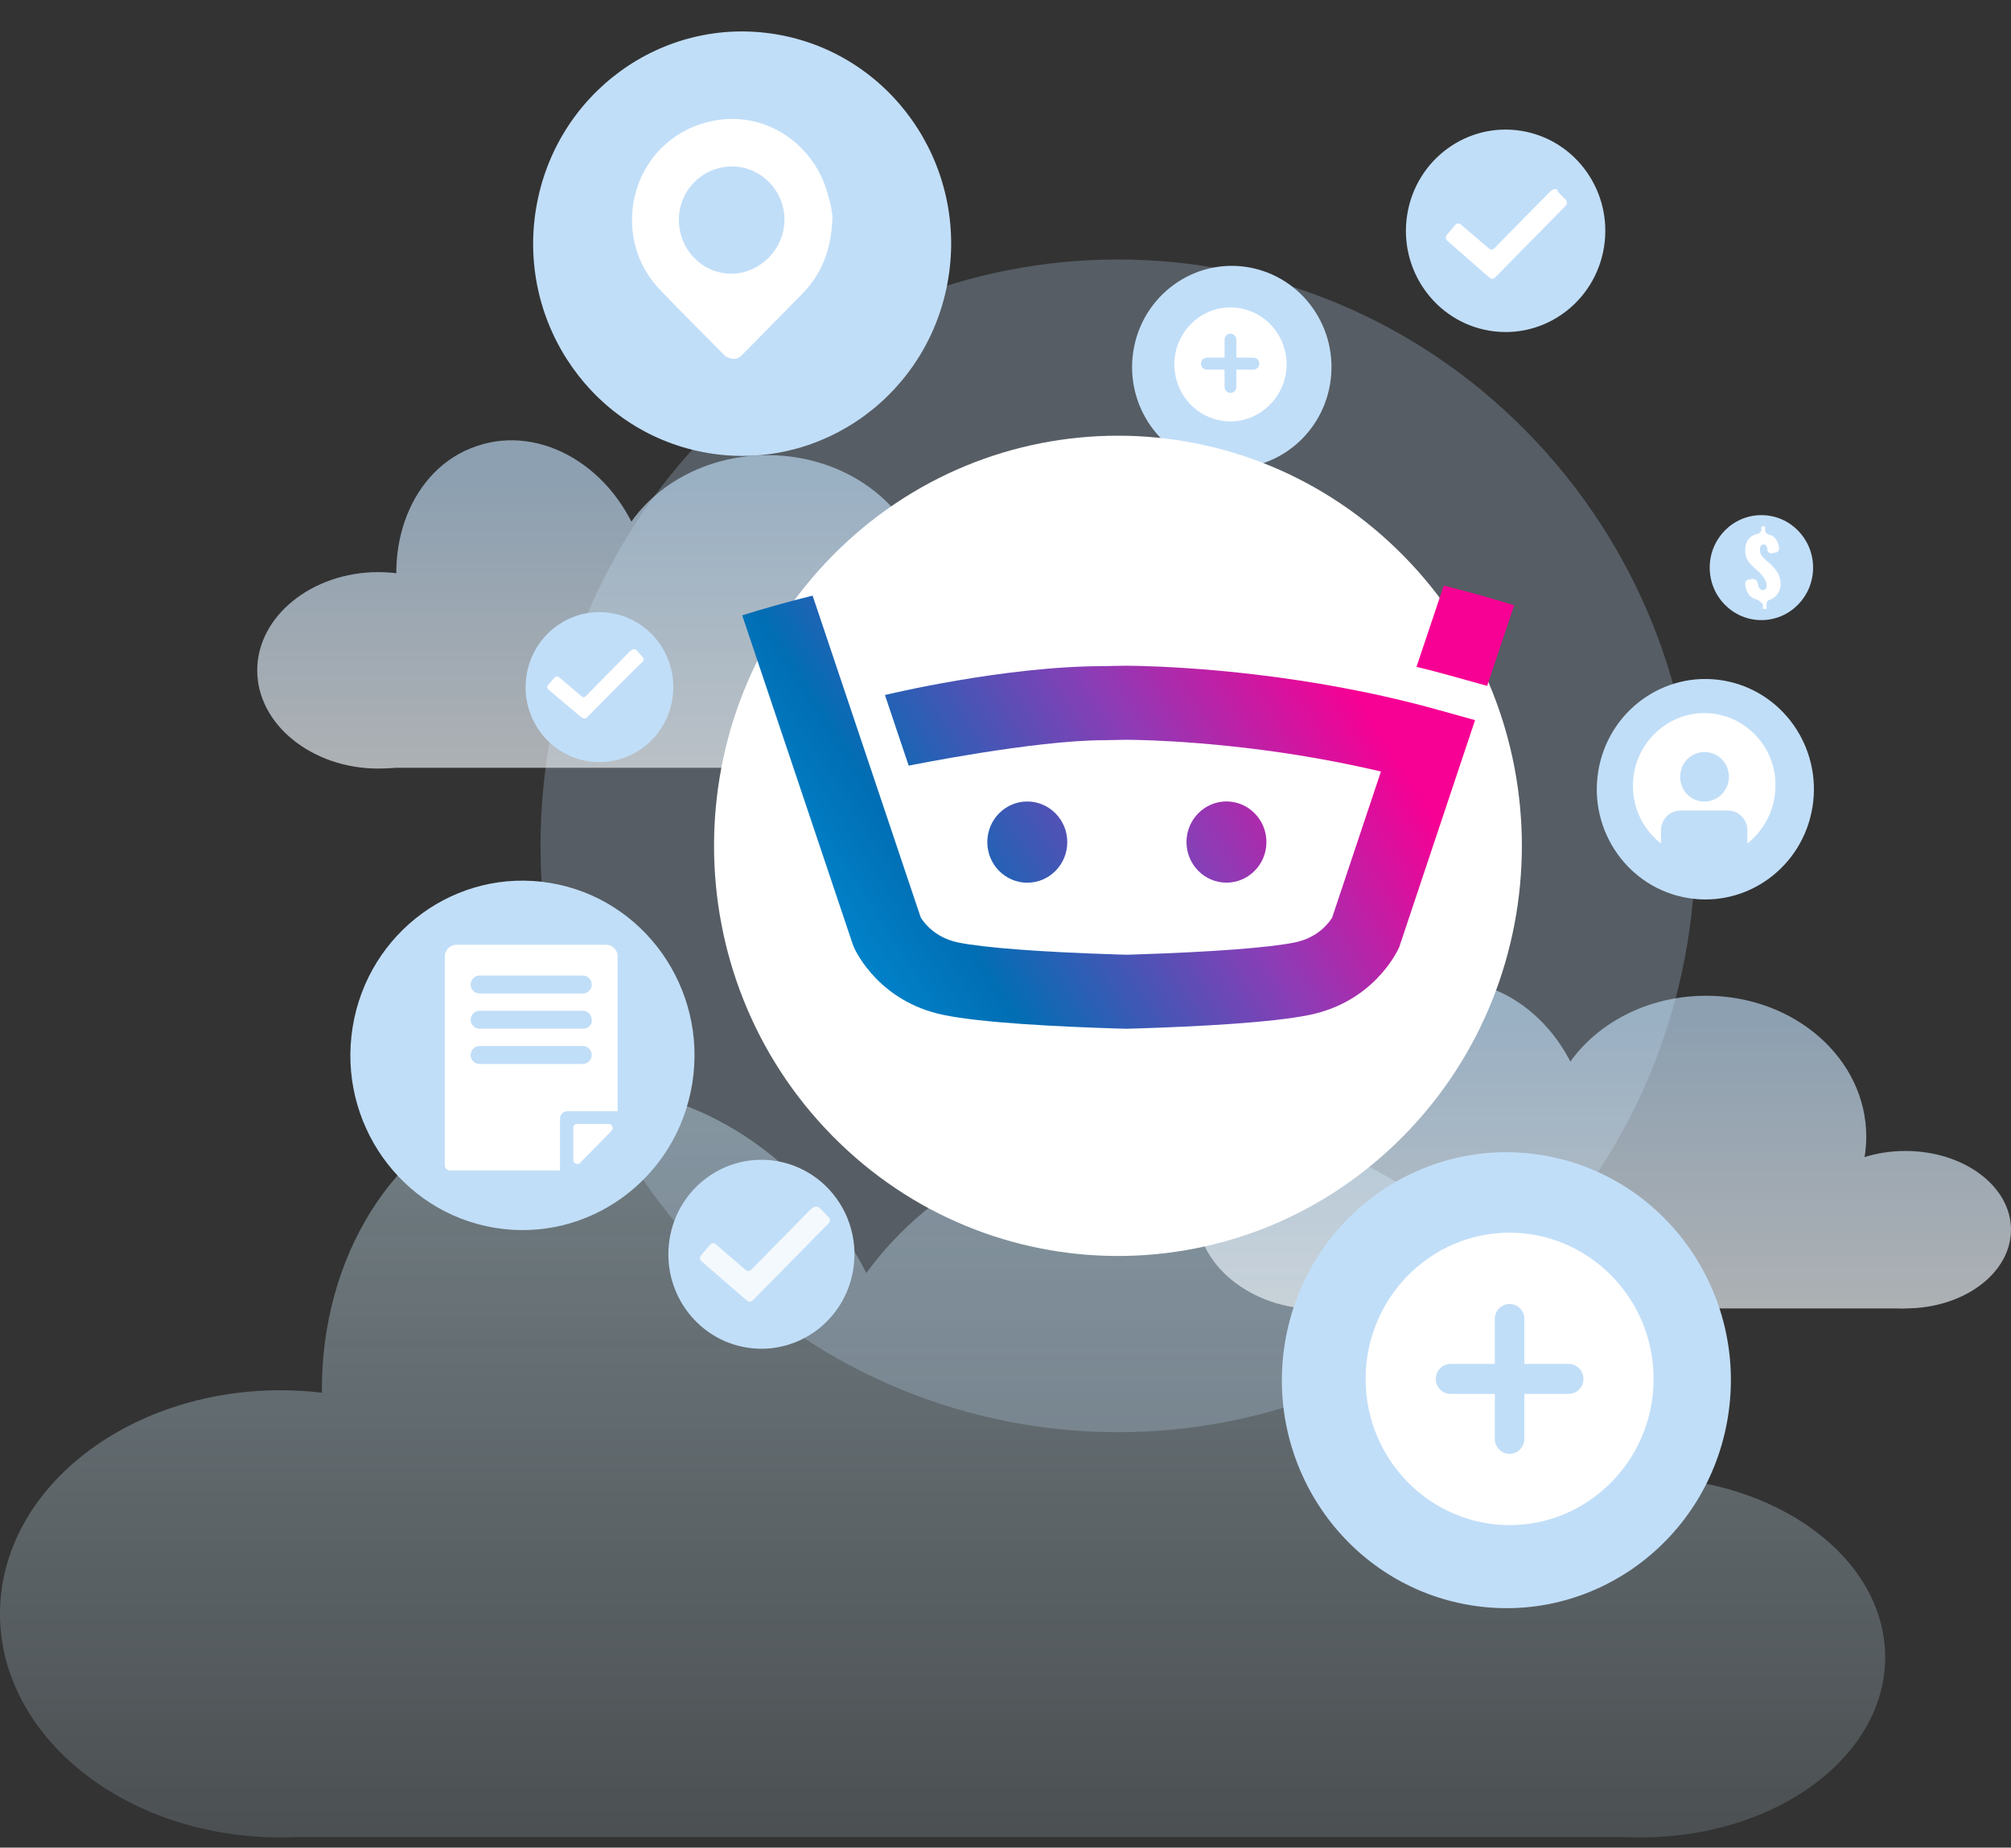 <svg xmlns="http://www.w3.org/2000/svg" width="172" height="158" viewBox="0 0 172 158" fill="none"><rect x="0" y="0" width="172" height="158" fill="#333333" stroke="none"/><path d="M140.311 126.323C137.498 126.323 134.814 126.736 132.365 127.48C132.583 126.169 132.704 124.833 132.704 123.464C132.704 108.282 118.494 95.967 100.977 95.967C89.653 95.967 79.71 101.117 74.1 108.865C67.852 96.712 54.991 90.226 43.456 94.137C33.473 97.522 27.427 107.699 27.532 119.1C26.384 118.962 25.204 118.89 24.008 118.89C10.759 118.89 0 127.448 0 138.007C0 148.565 10.759 157.132 24.008 157.132C24.444 157.132 24.881 157.124 25.309 157.099H139.074C139.486 157.115 139.899 157.132 140.311 157.132C151.878 157.132 161.239 150.233 161.239 141.723C161.239 133.213 151.878 126.323 140.311 126.323Z" fill="url(#paint0_linear_1_79)"></path><path opacity="0.25" d="M130.541 107.788C149.829 88.207 149.829 56.459 130.541 36.877C111.254 17.295 79.982 17.295 60.695 36.877C41.407 56.459 41.407 88.207 60.695 107.788C79.982 127.37 111.254 127.37 130.541 107.788Z" fill="#C1DEF8"></path><g opacity="0.64"><path d="M102.337 103.556C102.337 108.172 107.01 111.956 112.695 111.956C118.442 111.956 123.053 108.237 123.053 103.556C123.053 98.939 118.379 95.156 112.695 95.156C106.947 95.156 102.337 98.939 102.337 103.556Z" fill="url(#paint1_linear_1_79)"></path><path d="M114.968 99.773C117.179 106.377 123.495 110.16 129.053 108.237C134.611 106.313 137.39 99.452 135.179 92.848C132.968 86.243 126.653 82.46 121.095 84.384C115.537 86.243 112.758 93.168 114.968 99.773Z" fill="url(#paint2_linear_1_79)"></path><path d="M132.21 97.208C132.21 103.876 138.337 109.262 145.916 109.262C153.495 109.262 159.621 103.876 159.621 97.208C159.621 90.539 153.495 85.153 145.916 85.153C138.337 85.153 132.21 90.539 132.21 97.208Z" fill="url(#paint3_linear_1_79)"></path><path d="M153.937 105.159C153.937 108.878 157.979 111.891 162.969 111.891C167.958 111.891 172 108.878 172 105.159C172 101.44 167.958 98.426 162.969 98.426C157.979 98.426 153.937 101.44 153.937 105.159Z" fill="url(#paint4_linear_1_79)"></path><path d="M112.316 111.891H162.905C162.905 111.891 171.305 106.377 161.516 106.313C151.789 106.249 129.432 100.478 129.432 100.478L117.242 105.159C117.305 105.159 108.084 105.992 112.316 111.891Z" fill="url(#paint5_linear_1_79)"></path></g><g opacity="0.64"><path d="M22 57.325C22 61.941 26.674 65.725 32.358 65.725C38.105 65.725 42.716 62.005 42.716 57.325C42.716 52.708 38.042 48.925 32.358 48.925C26.674 48.925 22 52.708 22 57.325Z" fill="url(#paint6_linear_1_79)"></path><path d="M34.632 53.541C36.842 60.146 43.158 63.929 48.716 62.005C54.274 60.082 57.053 53.221 54.842 46.617C52.632 40.012 46.316 36.229 40.758 38.153C35.2 40.012 32.484 46.937 34.632 53.541Z" fill="url(#paint7_linear_1_79)"></path><path d="M51.937 50.977C51.937 57.645 58.063 63.031 65.642 63.031C73.221 63.031 79.347 57.581 79.347 50.977C79.347 44.308 73.221 38.922 65.642 38.922C58.063 38.922 51.937 44.308 51.937 50.977Z" fill="url(#paint8_linear_1_79)"></path><path d="M73.6 58.928C73.6 62.647 77.642 65.66 82.632 65.66C87.621 65.66 91.663 62.647 91.663 58.928C91.663 55.209 87.621 52.195 82.632 52.195C77.642 52.195 73.6 55.209 73.6 58.928Z" fill="url(#paint9_linear_1_79)"></path><path d="M32.042 65.66H82.632C82.632 65.66 91.032 60.146 81.242 60.082C71.516 60.018 49.158 54.247 49.158 54.247L36.968 58.928C36.968 58.928 27.747 59.761 32.042 65.66Z" fill="url(#paint10_linear_1_79)"></path></g><path d="M81.115 23.766C82.708 13.876 76.102 4.546 66.36 2.929C56.618 1.311 47.429 8.018 45.836 17.909C44.242 27.799 50.848 37.128 60.59 38.746C70.332 40.363 79.521 33.657 81.115 23.766Z" fill="#C1DEF8"></path><path d="M155.021 69.013C155.848 63.876 152.417 59.03 147.357 58.189C142.296 57.349 137.523 60.833 136.696 65.97C135.868 71.108 139.299 75.954 144.36 76.794C149.42 77.634 154.193 74.15 155.021 69.013Z" fill="#C1DEF8"></path><path d="M72.977 108.564C73.686 104.16 70.745 100.007 66.407 99.287C62.07 98.567 57.979 101.552 57.269 105.956C56.56 110.36 59.501 114.513 63.839 115.233C68.176 115.954 72.267 112.968 72.977 108.564Z" fill="#C1DEF8"></path><path d="M137.189 21.135C137.949 16.417 134.798 11.967 130.151 11.195C125.504 10.424 121.12 13.623 120.36 18.341C119.6 23.059 122.751 27.509 127.399 28.281C132.046 29.052 136.429 25.853 137.189 21.135Z" fill="#C1DEF8"></path><path d="M150.652 53.029C153.094 53.029 155.073 51.019 155.073 48.54C155.073 46.061 153.094 44.052 150.652 44.052C148.211 44.052 146.231 46.061 146.231 48.54C146.231 51.019 148.211 53.029 150.652 53.029Z" fill="#C1DEF8"></path><path d="M57.503 59.795C58.066 56.3 55.732 53.003 52.289 52.432C48.847 51.86 45.6 54.23 45.037 57.725C44.474 61.22 46.808 64.516 50.251 65.088C53.693 65.66 56.94 63.29 57.503 59.795Z" fill="#C1DEF8"></path><path d="M59.207 92.662C60.518 84.519 55.08 76.838 47.059 75.507C39.038 74.175 31.472 79.697 30.161 87.84C28.849 95.983 34.288 103.664 42.309 104.995C50.329 106.327 57.895 100.805 59.207 92.662Z" fill="#C1DEF8"></path><path d="M133.284 16.311C132.968 15.991 132.716 16.312 132.589 16.376C131.01 17.979 129.368 19.646 127.789 21.249C127.663 21.377 127.474 21.377 127.347 21.249L124.947 19.197C124.821 19.069 124.568 19.069 124.442 19.261L123.747 20.095C123.621 20.223 123.621 20.479 123.81 20.608L127.031 23.429L127.41 23.75C127.537 23.878 127.726 23.878 127.853 23.75L128.168 23.429C129.937 21.634 132.084 19.453 133.916 17.594C134.042 17.466 134.042 17.209 133.916 17.081L133.158 16.311H133.284Z" fill="white"></path><path d="M54.463 55.618C54.21 55.361 54.021 55.618 53.894 55.682C52.694 56.9 51.368 58.247 50.105 59.529C49.979 59.657 49.852 59.657 49.726 59.529L47.831 57.926C47.705 57.798 47.515 57.862 47.452 57.926L46.884 58.567C46.758 58.695 46.821 58.888 46.884 58.952L49.473 61.132L49.789 61.389C49.915 61.453 50.042 61.453 50.168 61.389L50.421 61.132C51.81 59.721 53.515 57.99 54.968 56.579C55.094 56.451 55.094 56.323 54.968 56.195L54.463 55.618Z" fill="white"></path><path d="M70.126 103.324C69.81 103.003 69.495 103.323 69.368 103.388C67.726 105.055 65.958 106.85 64.252 108.581C64.126 108.71 63.874 108.71 63.747 108.581L61.221 106.401C61.095 106.273 60.842 106.273 60.716 106.465L59.958 107.363C59.831 107.491 59.831 107.748 60.021 107.876L63.495 110.89L63.874 111.21C64 111.339 64.252 111.339 64.379 111.21L64.758 110.826C66.653 108.902 68.926 106.594 70.884 104.606C71.01 104.478 71.01 104.221 70.884 104.093L70.063 103.259L70.126 103.324Z" fill="#F3F9FC"></path><mask id="mask0_1_79" style="mask-type:luminance" maskUnits="userSpaceOnUse" x="102" y="92" width="55" height="56"><path d="M109.661 92.883L102.147 139.523L148.706 147.252L156.221 100.613L109.661 92.883Z" fill="white"></path></mask><g mask="url(#mask0_1_79)"><path d="M147.788 121.175C149.5 110.55 142.404 100.529 131.939 98.791C121.474 97.054 111.604 104.259 109.892 114.883C108.18 125.508 115.276 135.529 125.741 137.267C136.205 139.004 146.076 131.799 147.788 121.175Z" fill="#C1DEF8"></path></g><path d="M71.2 18.467C71.137 21.289 70.316 23.405 68.547 25.2C66.842 26.931 65.137 28.663 63.495 30.33C63.242 30.586 62.926 30.779 62.484 30.65C62.295 30.586 62.105 30.522 61.979 30.394C60.147 28.534 58.252 26.675 56.421 24.751C55.031 23.276 54.273 21.545 54.084 19.558C53.768 15.454 56.168 11.799 60.021 10.581C65.073 8.978 69.81 12.248 70.884 16.928C71.073 17.442 71.137 18.083 71.2 18.467ZM62.61 14.236C60.084 14.236 58.063 16.287 58.063 18.788C58.063 21.353 60.084 23.405 62.547 23.405C65.01 23.405 67.095 21.289 67.095 18.788C67.095 16.287 65.073 14.236 62.61 14.236Z" fill="white"></path><path d="M48.526 95.028H52.821V81.755C52.821 81.242 52.379 80.793 51.874 80.793H39.053C38.484 80.793 38.042 81.242 38.042 81.819V99.644C38.042 99.901 38.232 100.093 38.484 100.093H47.895V95.669C47.895 95.348 48.147 95.028 48.526 95.028Z" fill="white"></path><path d="M52.063 96.118H49.347C49.158 96.118 49.031 96.246 49.031 96.438V99.195C49.031 99.516 49.41 99.644 49.6 99.452L52.316 96.695C52.505 96.502 52.379 96.118 52.063 96.118Z" fill="white"></path><path d="M49.853 84.961H41.011C40.568 84.961 40.253 84.576 40.253 84.191C40.253 83.742 40.632 83.422 41.011 83.422H49.853C50.295 83.422 50.611 83.806 50.611 84.191C50.611 84.64 50.232 84.961 49.853 84.961Z" fill="#C1DEF8"></path><path d="M49.853 87.974H41.011C40.568 87.974 40.253 87.59 40.253 87.205C40.253 86.756 40.632 86.436 41.011 86.436H49.853C50.295 86.436 50.611 86.82 50.611 87.205C50.674 87.654 50.295 87.974 49.853 87.974Z" fill="#C1DEF8"></path><path d="M49.853 90.988H41.011C40.568 90.988 40.253 90.603 40.253 90.219C40.253 89.77 40.632 89.449 41.011 89.449H49.853C50.295 89.449 50.611 89.834 50.611 90.219C50.611 90.668 50.232 90.988 49.853 90.988Z" fill="#C1DEF8"></path><path d="M150.337 51.297C149.705 51.169 149.326 50.72 149.263 49.951C149.263 49.758 149.389 49.566 149.579 49.566L149.895 49.502C150.084 49.502 150.274 49.63 150.337 49.822C150.4 50.271 150.526 50.464 150.779 50.464C151.032 50.464 151.095 50.271 151.095 50.079C151.095 49.63 150.842 49.374 150.526 48.989L150.021 48.54C149.642 48.155 149.263 47.835 149.263 47.065C149.263 46.296 149.642 45.783 150.337 45.655C150.526 45.59 150.653 45.462 150.653 45.27V45.013H150.968V45.334C150.968 45.526 151.095 45.655 151.284 45.719C151.916 45.847 152.105 46.424 152.168 46.873C152.168 47.065 152.042 47.258 151.853 47.258L151.537 47.322C151.347 47.322 151.158 47.194 151.158 47.001C151.158 46.745 151.032 46.552 150.842 46.552C150.589 46.552 150.526 46.809 150.526 47.001C150.526 47.45 150.779 47.642 151.032 47.899L151.474 48.284C151.916 48.732 152.295 49.181 152.295 49.951C152.295 50.592 151.916 51.105 151.347 51.297C151.158 51.361 151.095 51.49 151.095 51.682V52.067H150.779V51.682C150.589 51.49 150.463 51.361 150.337 51.297Z" fill="white"></path><path d="M145.789 60.98C142.442 60.98 139.663 63.737 139.663 67.199C139.663 69.251 140.61 70.982 142.063 72.136V70.982C142.063 70.085 142.821 69.315 143.705 69.315H147.81C148.695 69.315 149.452 70.085 149.452 70.982V72.136C150.905 70.982 151.852 69.187 151.852 67.199C151.916 63.801 149.137 60.98 145.789 60.98ZM145.789 68.546C144.589 68.546 143.705 67.584 143.705 66.43C143.705 65.212 144.652 64.314 145.789 64.314C146.989 64.314 147.874 65.276 147.874 66.43C147.874 67.584 146.926 68.546 145.789 68.546Z" fill="white"></path><path d="M129.115 130.422C122.358 130.422 116.8 124.844 116.8 117.919C116.8 111.058 122.294 105.415 129.115 105.415C135.873 105.415 141.431 110.994 141.431 117.919C141.431 124.844 135.873 130.422 129.115 130.422Z" fill="white"></path><path d="M129.116 124.331C128.421 124.331 127.852 123.754 127.852 123.048V112.789C127.852 112.084 128.421 111.507 129.116 111.507C129.81 111.507 130.379 112.084 130.379 112.789V123.048C130.379 123.754 129.81 124.331 129.116 124.331Z" fill="#C1DEF8"></path><path d="M134.168 119.201H124.063C123.368 119.201 122.8 118.624 122.8 117.919C122.8 117.213 123.368 116.636 124.063 116.636H134.168C134.863 116.636 135.431 117.213 135.431 117.919C135.431 118.624 134.863 119.201 134.168 119.201Z" fill="#C1DEF8"></path><path d="M113.769 32.789C114.529 28.071 111.377 23.621 106.73 22.849C102.083 22.078 97.699 25.277 96.939 29.995C96.179 34.713 99.331 39.163 103.978 39.935C108.625 40.707 113.009 37.507 113.769 32.789Z" fill="#C1DEF8"></path><path d="M105.242 36.036C102.589 36.036 100.442 33.856 100.442 31.163C100.442 28.47 102.589 26.29 105.242 26.29C107.895 26.29 110.042 28.47 110.042 31.163C110.042 33.792 107.895 36.036 105.242 36.036Z" fill="white"></path><path d="M105.242 33.6C104.989 33.6 104.737 33.408 104.737 33.087V29.047C104.737 28.791 104.926 28.534 105.242 28.534C105.495 28.534 105.747 28.727 105.747 29.047V33.087C105.747 33.408 105.495 33.6 105.242 33.6Z" fill="#C1DEF8"></path><path d="M107.2 31.612H103.221C102.968 31.612 102.716 31.42 102.716 31.099C102.716 30.843 102.905 30.586 103.221 30.586H107.2C107.453 30.586 107.705 30.779 107.705 31.099C107.705 31.42 107.453 31.612 107.2 31.612Z" fill="#C1DEF8"></path><path d="M120.046 97.133C133.538 83.436 133.538 61.229 120.046 47.532C106.555 33.835 84.681 33.835 71.19 47.532C57.698 61.229 57.698 83.436 71.19 97.133C84.681 110.831 106.555 110.831 120.046 97.133Z" fill="white"></path><path d="M121.152 57.025C122.228 57.286 123.156 57.528 124.038 57.775L127.195 58.653L129.506 51.762C127.533 51.149 125.516 50.587 123.484 50.079L121.152 57.025Z" fill="url(#paint11_linear_1_79)"></path><path d="M87.862 68.54C85.975 68.54 84.444 70.099 84.444 72.015C84.444 73.931 85.979 75.486 87.866 75.486C89.753 75.486 91.284 73.927 91.284 72.015C91.284 70.099 89.749 68.54 87.862 68.54Z" fill="url(#paint12_linear_1_79)"></path><path d="M104.898 68.535C103.016 68.535 101.48 70.094 101.48 72.01C101.48 73.927 103.016 75.481 104.898 75.481C106.785 75.481 108.317 73.922 108.317 72.01C108.317 70.094 106.781 68.535 104.894 68.535" fill="url(#paint13_linear_1_79)"></path><path d="M63.48 52.617L72.919 80.704L73.045 81.028C73.248 81.481 75.274 85.67 80.683 86.79C83.93 87.467 90.438 87.791 95.324 87.947L96.373 87.974L97.463 87.942C102.313 87.787 108.781 87.462 112.032 86.785C117.364 85.674 119.4 81.595 119.666 81.019L126.16 61.584L122.971 60.697C111.856 57.606 101.408 57.048 97.432 56.947C97.022 56.938 96.675 56.929 96.306 56.929C96.022 56.929 95.675 56.938 95.266 56.947L94.459 56.966C85.912 56.952 75.689 59.435 75.689 59.435L77.72 65.476C77.72 65.476 88.434 63.304 94.423 63.299L96.301 63.263L97.274 63.276C100.345 63.349 108.456 63.752 117.526 65.842L118.112 65.974L113.937 78.472C113.626 78.975 112.694 80.182 110.78 80.585C108.614 81.037 103.665 81.412 97.198 81.618L96.373 81.645L95.45 81.618C89.024 81.417 84.097 81.042 81.935 80.594C79.963 80.182 79.026 78.897 78.783 78.513L78.728 78.394L69.501 50.934C67.465 51.442 65.443 52.009 63.475 52.621" fill="url(#paint14_linear_1_79)"></path><defs><linearGradient id="paint0_linear_1_79" x1="80.623" y1="158.2" x2="80.623" y2="-51.868" gradientUnits="userSpaceOnUse"><stop stop-color="#D0ECFA" stop-opacity="0.15"></stop><stop offset="1" stop-color="#C3E7F9"></stop></linearGradient><linearGradient id="paint1_linear_1_79" x1="112.693" y1="118.052" x2="112.693" y2="87.555" gradientUnits="userSpaceOnUse"><stop stop-color="white"></stop><stop offset="1" stop-color="#C1DEF8"></stop></linearGradient><linearGradient id="paint2_linear_1_79" x1="125.075" y1="118.052" x2="125.075" y2="87.555" gradientUnits="userSpaceOnUse"><stop stop-color="white"></stop><stop offset="1" stop-color="#C1DEF8"></stop></linearGradient><linearGradient id="paint3_linear_1_79" x1="145.951" y1="118.052" x2="145.951" y2="87.555" gradientUnits="userSpaceOnUse"><stop stop-color="white"></stop><stop offset="1" stop-color="#C1DEF8"></stop></linearGradient><linearGradient id="paint4_linear_1_79" x1="162.951" y1="118.052" x2="162.951" y2="87.555" gradientUnits="userSpaceOnUse"><stop stop-color="white"></stop><stop offset="1" stop-color="#C1DEF8"></stop></linearGradient><linearGradient id="paint5_linear_1_79" x1="138.755" y1="118.052" x2="138.755" y2="87.555" gradientUnits="userSpaceOnUse"><stop stop-color="white"></stop><stop offset="1" stop-color="#C1DEF8"></stop></linearGradient><linearGradient id="paint6_linear_1_79" x1="32.378" y1="71.826" x2="32.378" y2="41.329" gradientUnits="userSpaceOnUse"><stop stop-color="white"></stop><stop offset="1" stop-color="#C1DEF8"></stop></linearGradient><linearGradient id="paint7_linear_1_79" x1="44.76" y1="71.826" x2="44.76" y2="41.329" gradientUnits="userSpaceOnUse"><stop stop-color="white"></stop><stop offset="1" stop-color="#C1DEF8"></stop></linearGradient><linearGradient id="paint8_linear_1_79" x1="65.635" y1="71.826" x2="65.635" y2="41.329" gradientUnits="userSpaceOnUse"><stop stop-color="white"></stop><stop offset="1" stop-color="#C1DEF8"></stop></linearGradient><linearGradient id="paint9_linear_1_79" x1="82.635" y1="71.826" x2="82.635" y2="41.329" gradientUnits="userSpaceOnUse"><stop stop-color="white"></stop><stop offset="1" stop-color="#C1DEF8"></stop></linearGradient><linearGradient id="paint10_linear_1_79" x1="58.44" y1="71.826" x2="58.44" y2="41.33" gradientUnits="userSpaceOnUse"><stop stop-color="white"></stop><stop offset="1" stop-color="#C1DEF8"></stop></linearGradient><linearGradient id="paint11_linear_1_79" x1="63.209" y1="95.108" x2="117.094" y2="60.835" gradientUnits="userSpaceOnUse"><stop stop-color="#00A6EF"></stop><stop offset="0.38" stop-color="#016EB4"></stop><stop offset="0.71" stop-color="#8B3DB6"></stop><stop offset="1" stop-color="#F70094"></stop></linearGradient><linearGradient id="paint12_linear_1_79" x1="60.097" y1="90.22" x2="113.982" y2="55.947" gradientUnits="userSpaceOnUse"><stop stop-color="#00A6EF"></stop><stop offset="0.38" stop-color="#016EB4"></stop><stop offset="0.71" stop-color="#8B3DB6"></stop><stop offset="1" stop-color="#F70094"></stop></linearGradient><linearGradient id="paint13_linear_1_79" x1="65.11" y1="98.099" x2="118.995" y2="63.826" gradientUnits="userSpaceOnUse"><stop stop-color="#00A6EF"></stop><stop offset="0.38" stop-color="#016EB4"></stop><stop offset="0.71" stop-color="#8B3DB6"></stop><stop offset="1" stop-color="#F70094"></stop></linearGradient><linearGradient id="paint14_linear_1_79" x1="59.246" y1="88.88" x2="113.131" y2="54.607" gradientUnits="userSpaceOnUse"><stop stop-color="#00A6EF"></stop><stop offset="0.38" stop-color="#016EB4"></stop><stop offset="0.71" stop-color="#8B3DB6"></stop><stop offset="1" stop-color="#F70094"></stop></linearGradient></defs></svg>